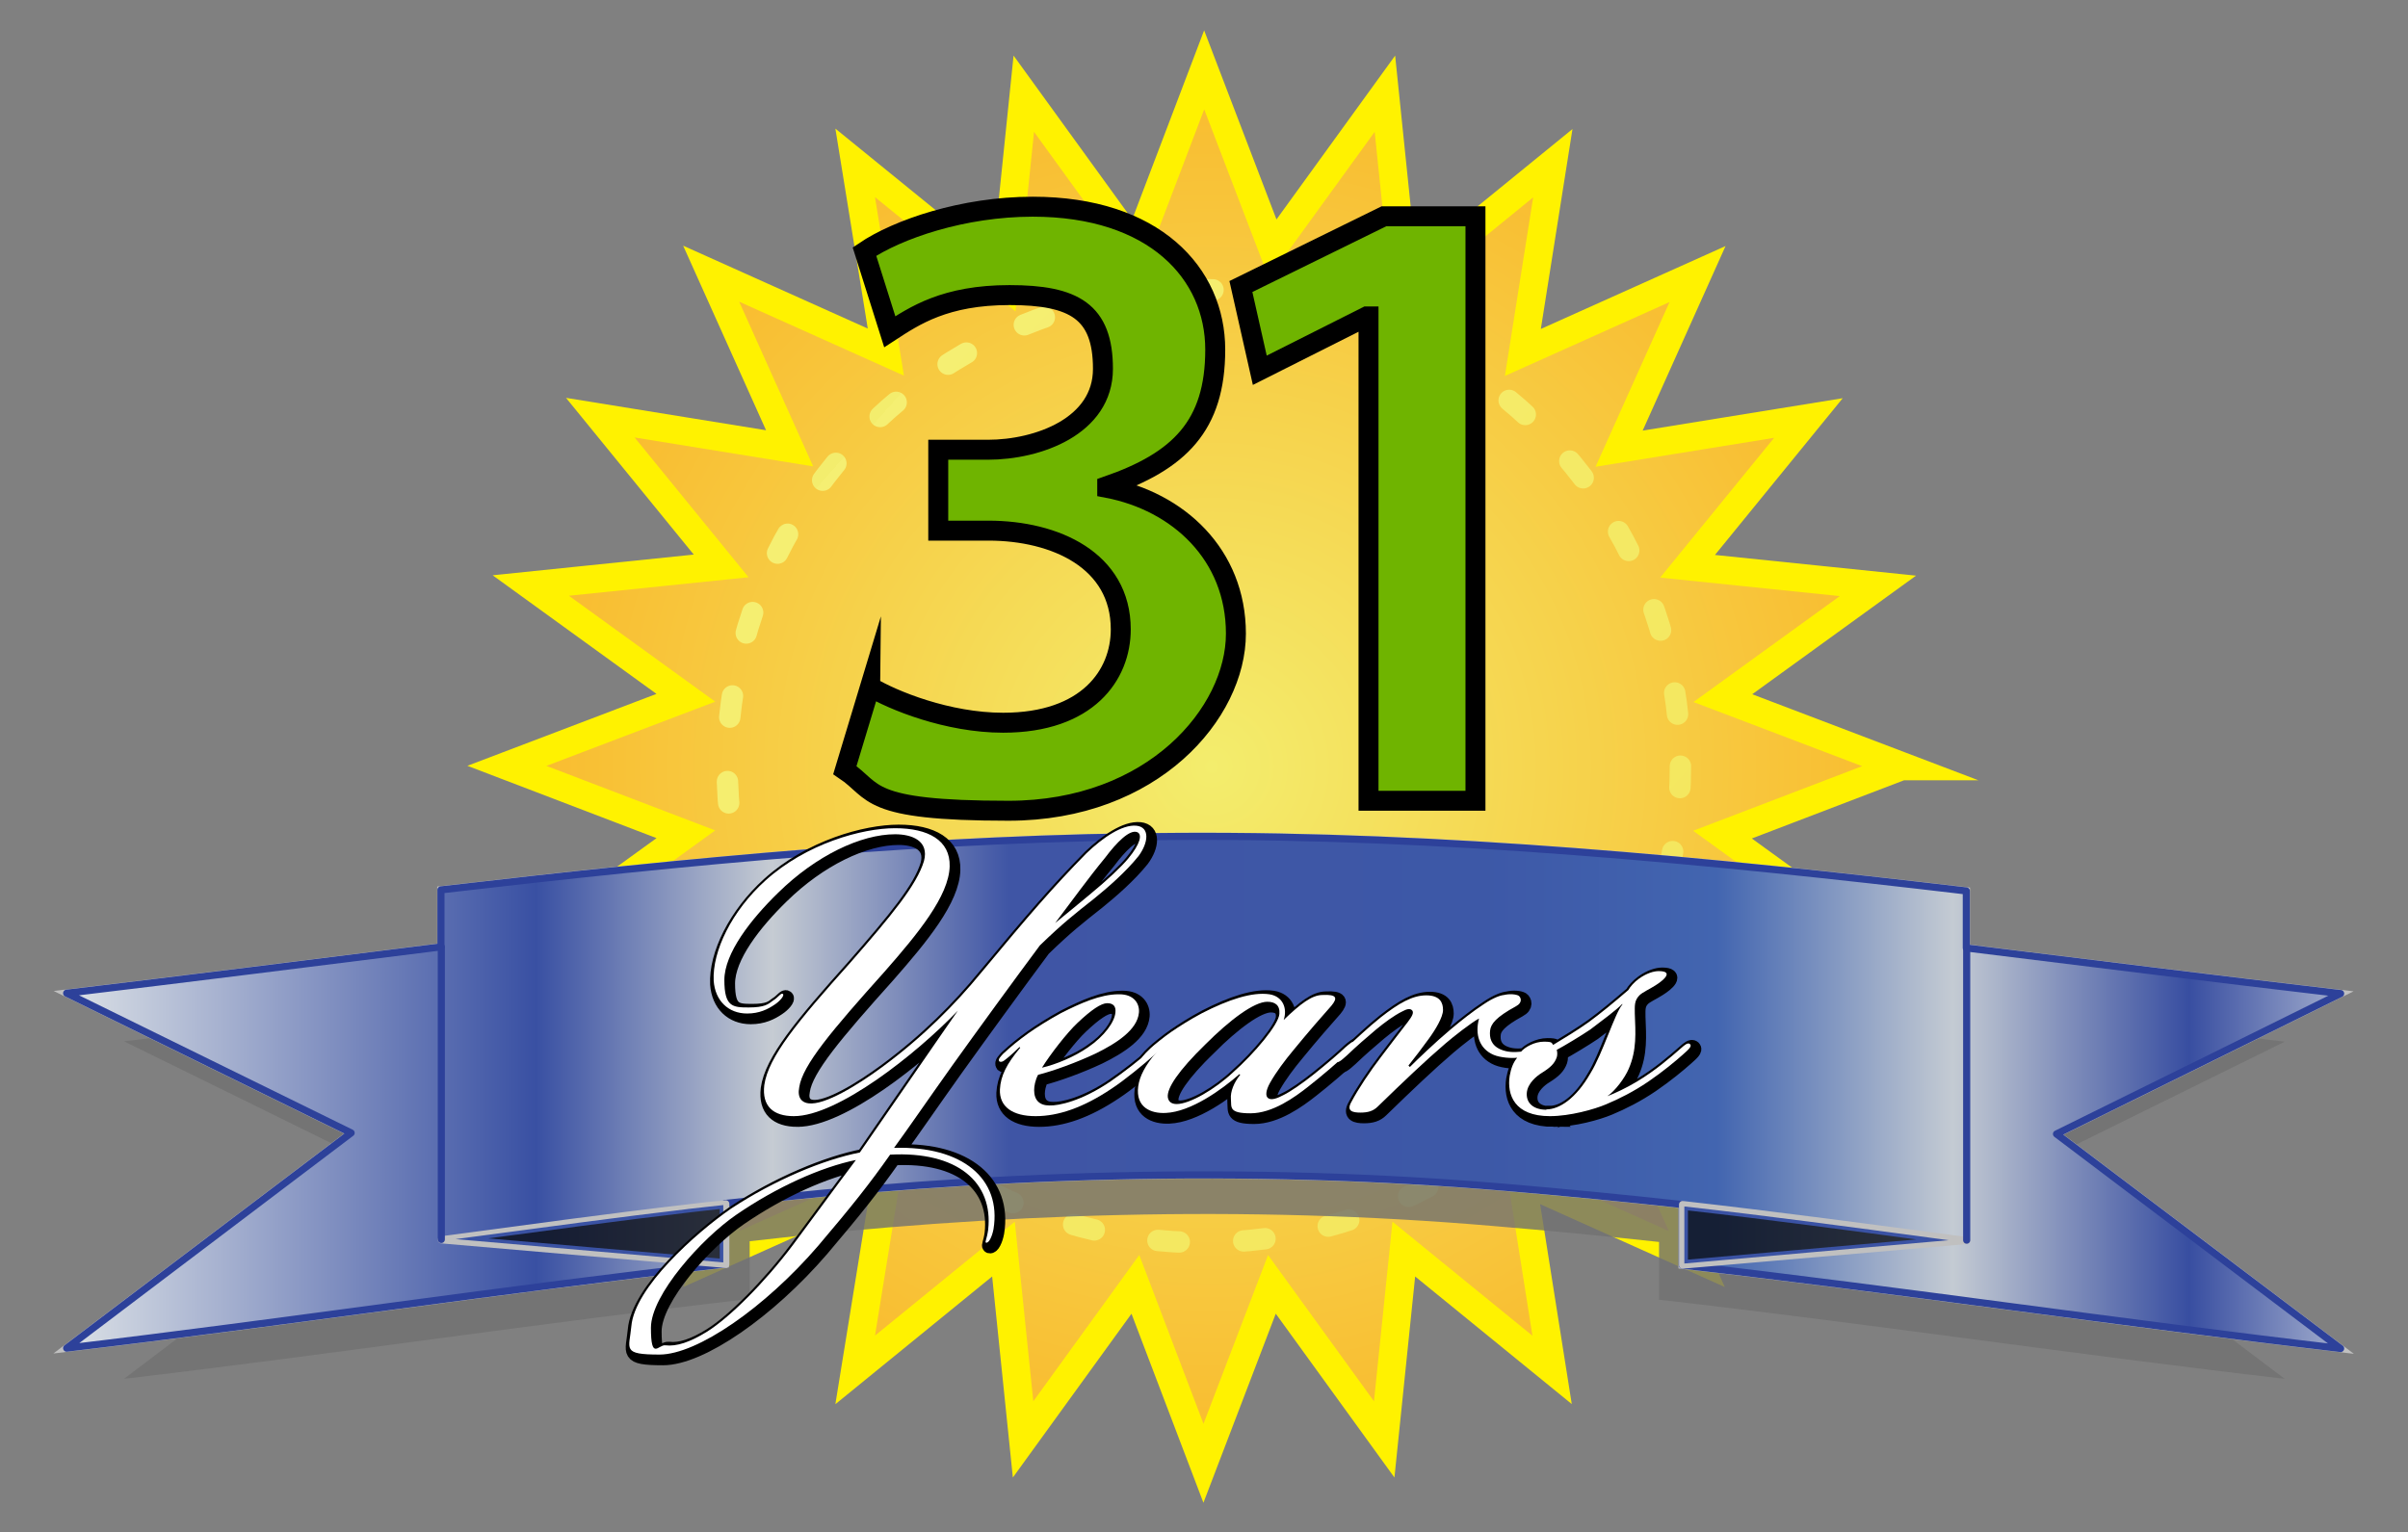 <?xml version="1.0" encoding="UTF-8"?>
<svg id="Layer_1" xmlns="http://www.w3.org/2000/svg" xmlns:xlink="http://www.w3.org/1999/xlink" version="1.1" viewBox="0 0 675.5 430">
  <rect x="0" y="0" width="675.5" height="430" fill="#808080" stroke="none"/>
  <!-- Generator: Adobe Illustrator 29.3.1, SVG Export Plug-In . SVG Version: 2.1.0 Build 151)  -->
  <defs>
    <style>
      .st0 {
        fill: #6fb400;
        stroke-width: 5.6px;
      }

      .st0, .st1, .st2 {
        stroke-miterlimit: 10;
      }

      .st0, .st2 {
        stroke: #000;
      }

      .st3 {
        fill: url(#radial-gradient);
        stroke: #fff200;
        stroke-miterlimit: 13.2;
        stroke-width: 7.9px;
      }

      .st1 {
        fill: #0a0e17;
        fill-opacity: .8;
        stroke: #3a52a4;
      }

      .st4 {
        stroke: url(#linear-gradient);
        stroke-dasharray: 6 18.1;
        stroke-width: 6px;
      }

      .st4, .st5 {
        fill: none;
      }

      .st4, .st5, .st6, .st7, .st8 {
        stroke-linecap: round;
        stroke-linejoin: round;
      }

      .st9, .st10 {
        fill: #fff;
      }

      .st5, .st10 {
        stroke: silver;
      }

      .st5, .st6, .st7, .st8 {
        stroke-width: 2px;
      }

      .st11 {
        fill: #717171;
        isolation: isolate;
        opacity: .8;
      }

      .st10 {
        stroke-width: 2.1px;
      }

      .st6 {
        fill: url(#linear-gradient1);
      }

      .st6, .st7, .st8 {
        stroke: #2d419a;
      }

      .st7 {
        fill: url(#linear-gradient2);
      }

      .st8 {
        fill: url(#linear-gradient3);
      }

      .st2 {
        stroke-width: 4px;
      }
    </style>
    <radialGradient id="radial-gradient" cx="182.5" cy="665.4" fx="182.5" fy="665.4" r="112.6" gradientTransform="translate(-79.8 -1315.3) scale(2.3)" gradientUnits="userSpaceOnUse">
      <stop offset="0" stop-color="#f3ed6d"/>
      <stop offset="1" stop-color="#fbaa19"/>
    </radialGradient>
    <linearGradient id="linear-gradient" x1="138.4" y1="626.8" x2="595.2" y2="1035.1" gradientTransform="translate(-79.8 -1315.3) scale(2.3)" gradientUnits="userSpaceOnUse">
      <stop offset="0" stop-color="#f3ed6d"/>
      <stop offset="0" stop-color="#ede77c"/>
      <stop offset="0" stop-color="#f5ef72"/>
      <stop offset=".2" stop-color="#f4e65c"/>
      <stop offset=".3" stop-color="#eed756"/>
      <stop offset=".4" stop-color="#e9c952"/>
      <stop offset=".4" stop-color="#eac74d"/>
      <stop offset=".5" stop-color="#eac848"/>
      <stop offset=".6" stop-color="#e6c842"/>
      <stop offset=".6" stop-color="#e1c540"/>
      <stop offset=".7" stop-color="#dbbd3c"/>
      <stop offset=".8" stop-color="#d1ae39"/>
      <stop offset=".9" stop-color="#c7a534"/>
      <stop offset=".9" stop-color="#c4a92f"/>
      <stop offset="1" stop-color="#c1ac2d"/>
    </linearGradient>
    <linearGradient id="linear-gradient1" x1="21.9" y1="1132.3" x2="495.1" y2="1132.3" gradientTransform="translate(-12.8 -939) scale(1.4 1.1)" gradientUnits="userSpaceOnUse">
      <stop offset="0" stop-color="#eaeff1"/>
      <stop offset="0" stop-color="#282c73"/>
      <stop offset="0" stop-color="#dde2e6"/>
      <stop offset=".2" stop-color="#3950a3"/>
      <stop offset=".3" stop-color="#c6ccd3"/>
      <stop offset=".4" stop-color="#3f55a5"/>
      <stop offset=".6" stop-color="#3d58a7"/>
      <stop offset=".7" stop-color="#4265b0"/>
      <stop offset=".8" stop-color="#c4cbd3"/>
      <stop offset=".9" stop-color="#384ea1"/>
      <stop offset="1" stop-color="#dce1e5"/>
      <stop offset="1" stop-color="#e0e6ea"/>
    </linearGradient>
    <linearGradient id="linear-gradient2" x1="123.8" y1="-484.7" x2="123.8" y2="-484.7" gradientTransform="translate(0 -178) scale(1 -1)" gradientUnits="userSpaceOnUse">
      <stop offset="0" stop-color="#eaeff1"/>
      <stop offset="0" stop-color="#282c73"/>
      <stop offset="0" stop-color="#dde2e6"/>
      <stop offset=".2" stop-color="#3950a3"/>
      <stop offset=".3" stop-color="#c6ccd3"/>
      <stop offset=".4" stop-color="#3f55a5"/>
      <stop offset=".4" stop-color="#dce0e5"/>
      <stop offset=".5" stop-color="#afc1e4"/>
      <stop offset=".6" stop-color="#3d58a7"/>
      <stop offset=".6" stop-color="#d3d7dd"/>
      <stop offset=".7" stop-color="#4265b0"/>
      <stop offset=".8" stop-color="#c4cbd3"/>
      <stop offset=".9" stop-color="#384ea1"/>
      <stop offset=".9" stop-color="#dce1e5"/>
      <stop offset="1" stop-color="#e0e6ea"/>
    </linearGradient>
    <linearGradient id="linear-gradient3" x1="551.7" y1="-484.9" x2="551.7" y2="-484.9" gradientTransform="translate(0 -178) scale(1 -1)" gradientUnits="userSpaceOnUse">
      <stop offset="0" stop-color="#eaeff1"/>
      <stop offset="0" stop-color="#282c73"/>
      <stop offset="0" stop-color="#dde2e6"/>
      <stop offset=".2" stop-color="#3950a3"/>
      <stop offset=".3" stop-color="#c6ccd3"/>
      <stop offset=".4" stop-color="#3f55a5"/>
      <stop offset=".4" stop-color="#dce0e5"/>
      <stop offset=".5" stop-color="#afc1e4"/>
      <stop offset=".6" stop-color="#3d58a7"/>
      <stop offset=".6" stop-color="#d3d7dd"/>
      <stop offset=".7" stop-color="#4265b0"/>
      <stop offset=".8" stop-color="#c4cbd3"/>
      <stop offset=".9" stop-color="#384ea1"/>
      <stop offset=".9" stop-color="#dce1e5"/>
      <stop offset="1" stop-color="#e0e6ea"/>
    </linearGradient>
  </defs>
  <g>
    <path class="st3" d="M533.5,215l-50.2-19.1,43.5-31.5-53.4-5.5,33.9-41.6-53.1,8.6,22-49-49,22,8.4-53.1-41.6,33.9-5.5-53.4-31.5,43.5-19.2-50.2-19.1,50.2-31.5-43.5-5.5,53.4-41.8-34,8.6,53.1-49-22,22,49-53.1-8.6,33.9,41.6-53.4,5.5,43.5,31.5-50.2,19.1,50.2,19.2-43.5,31.5,53.4,5.5-33.9,41.6,53.1-8.4-22,49,49-22-8.6,53.1,41.6-33.9,5.5,53.4,31.5-43.5,19.1,50.2,19.2-50.2,31.5,43.5,5.5-53.4,41.6,33.9-8.4-53.1,49,22-21.9-48.9,53.1,8.4-33.9-41.6,53.4-5.5-43.5-31.5,50.2-19.2h0Z"/>
    <circle class="st4" cx="337.7" cy="215" r="133.7"/>
  </g>
  <path class="st11" d="M331.6,250.4c-66.2.2-132,6.6-197.1,14.3v15.2c-33.2,4.1-66.5,8.4-99.7,12.3,25.3,12.4,50.5,24.8,75.8,37.3-25.3,19.1-50.5,38.3-75.8,57.4,58.7-6.9,116.8-15.7,175.5-22.4v-16.2c68.7-8,139-10.2,208.3-4.3,15.6,1.3,31.2,2.8,46.8,4.5v16.2c58.7,6.7,116.8,15.4,175.5,22.2-25.3-19.1-50.5-38.1-75.8-57.2,25.3-12.5,50.5-24.9,75.8-37.4-33.3-3.9-66.5-8-99.7-12.2v-15.2c-69.4-8.2-139.3-14.9-209.6-14.5h0Z"/>
  <path class="st10" d="M331.2,234.7c-69.7.2-138.9,7-207.5,15v16c-35,4.4-70,8.8-105,13,26.6,13.1,53.2,26.1,79.8,39.2-26.6,20.1-53.2,40.3-79.8,60.4,61.7-7.3,122.9-16.6,184.7-23.6v-17c72.3-8.4,146.4-10.7,219.2-4.5,16.5,1.4,32.9,3,49.3,4.8v17c61.8,7.1,123,16.2,184.7,23.4-26.6-20.1-53.2-40.2-79.7-60.2,26.6-13.1,53.2-26.3,79.7-39.4-35-4.1-70-8.5-105-12.8v-16c-72.7-8.6-146.3-15.7-220.4-15.3h0Z"/>
  <path class="st6" d="M331.2,234.7c-69.7.2-138.9,7-207.5,15v16c-35,4.4-70,8.8-105,13,26.6,13.1,53.2,26.1,79.8,39.2-26.6,20.1-53.2,40.3-79.8,60.4,61.7-7.3,122.9-16.6,184.7-23.6v-17c72.3-8.4,146.4-10.7,219.2-4.5,16.5,1.4,32.9,3,49.3,4.8v17c61.8,7.1,123,16.2,184.7,23.4-26.6-20.1-53.2-40.2-79.7-60.2,26.6-13.1,53.2-26.3,79.7-39.4-35-4.1-70-8.5-105-12.8v-16c-72.7-8.6-146.3-15.7-220.4-15.3h0Z"/>
  <path class="st5" d="M193.4,338.9c-23.3,2.7-46.4,5.9-69.6,9,26.6,2.3,53.2,4.6,79.8,6.9v-17c-3.5.3-6.8.7-10.2,1.1h0Z"/>
  <path class="st5" d="M472,355c26.6-2.3,53.2-4.6,79.7-6.9-26.5-3.5-53.1-7.1-79.7-10.1v17Z"/>
  <path class="st7" d="M123.8,347.8v-82.1,82.1Z"/>
  <path class="st8" d="M551.7,348v-82.1,82.1Z"/>
  <g>
    <path class="st1" d="M193.5,339.7c-20.4,2.4-40.8,5.2-61.1,7.9,23.3,2,46.7,4.1,70,6.1v-15c-3,.3-6,.7-8.9,1Z"/>
    <path class="st1" d="M473,354c23-2,46.1-4.1,69.1-6.1-23-3.1-46-6.2-69.1-8.8v14.9h0Z"/>
    <path class="st2" d="M223.7,314.2c-5.8,0-9-2.8-8.3-8.7,1.1-7.9,9.4-17.9,23.9-34.1,11.9-13.6,18.9-22.1,20.9-28.8,1.5-5.7-3.4-7.5-8.1-7.5-9.6,0-22.2,6-32.8,16.4-7.7,7.5-15.1,17-15.1,24.5s2.3,7.7,6.8,7.7,5.5-.9,6.8-1.9c1.5-.9,2.3-2.3,2.8-1.9.6.4-.9,2.1-2.3,3-1.9,1.3-4.3,2.5-7.7,2.5-5.3,0-9-3.6-9.4-9.2-.4-8.3,5.1-19.6,14.5-28.1,11.5-10.4,27.1-14.7,36.4-14.7s15.5,3.4,15.3,10.7c-.2,8.3-8.9,18.9-18.3,29.6-14.7,16.4-23,26.2-23.9,32.4-.6,3,.8,4.3,2.6,4.5,4.5.6,13.8-5.1,20.7-10.2,11.5-8.5,20.4-17.5,27.7-26.4,13.8-16.6,20-23.8,29.6-33.6,4.5-4.3,10-8.1,14-7.7,3.8.4,3.4,4.7.6,8.5-3.6,4.5-8.7,8.9-12.4,11.9-5.7,4.5-8.9,7-15.3,13.2-7,9.4-17.7,24.1-24.5,33.6-7.4,10.4-12.1,17.3-16.4,23.2,19.2-.6,30.2,8.7,27.9,22.8-.4,2.1-1.3,4-2.1,3.8-.4-.2.2-.8.6-3.6,1.5-13.4-8.7-22.1-27.5-21.1-5.7,8.1-10.6,14.3-20.2,25.6-14.9,17.3-33.9,30.5-44.5,30.5s-8.5-1.5-7.9-7.9c.9-10.9,18.1-26.2,27.9-33,12.3-8.1,26-13.8,36.2-15.8,9.6-13.8,21.7-31.5,27.5-39.8-11.9,12.4-33.8,29.6-46,29.6h0ZM207.5,341.9c-9.6,6.6-23.9,22.4-23.9,31.7s2.1,4.7,4,4.9c3.2.4,7-.9,11.7-3.8,6.4-4,16.2-13.8,24.1-24.3,4.5-6,11.1-15.1,17.7-23.9-9.7,2-22.1,7.5-33.6,15.4h0ZM306.6,252.1c4.9-4,9.2-8.1,10.9-10.2,3.4-4.1,4-6.8,2.5-7.4-2.1-.8-5.7,2.8-9,7.2-4.7,5.7-9,11.7-14,18.3,3.4-2.8,6.4-5.2,9.6-7.9h0Z"/>
    <path class="st2" d="M312.6,304.4c3.6-2.5,7.9-5.8,11.5-9,1.1-.9,1.7-1.1,2.1-.8.4.6-.4,1.5-1.5,2.5-2.5,2.3-8.5,7.2-11.9,9.4-7.9,5.3-14.9,7.7-21.3,7.7s-10.2-2.6-10-7.5c.2-3.8,1.9-7.2,5.7-11.7l-.2-.2c-.6.6-2.6,2.5-3.8,3.4-.9.8-1.5.9-1.9.6-.4-.6.4-1.3,1.1-2.1,2.5-2.3,4.1-3.6,7-5.7,2.1-1.5,5.7-3.8,9.2-5.7,5.5-2.8,11.1-5.3,16.2-5.3h.2c4.1,0,5.7,2.6,5.5,5.1-.4,4.9-6.4,8.7-12.1,11.5-5.5,2.6-11.9,4.9-16.2,6-.8,1.5-1.1,3.2-1.1,4.3,0,2.8,1.5,4.3,4.3,4.3,2.5.1,9-1.2,17.2-6.8h0ZM306.2,294.9c4.7-3.2,7.5-7.2,7.7-9.8.2-1.7-.6-2.6-2.3-2.6s-4.5,1.9-8.3,5.5c-3,2.8-7.7,8.9-10,12.6,3.9-.9,9-3,12.9-5.7h0Z"/>
    <path class="st2" d="M372,280.2c4-.2,4.3.8,2.5,3-2.5,2.8-6.6,7.5-10.6,12.4-2.5,3-4.9,6.2-6.6,9.2-1.3,2.3-1.3,3.8-.6,4.3.9.8,2.8,0,4.3-.8,1.9-.9,5.5-3.4,8.5-5.8,4-3.2,7-5.8,9-7.7,1.1-.9,2.1-1.9,2.6-1.3s-.4,1.5-2.5,3.4c-2.5,2.3-7,6.2-10.6,9-3.8,3-10,7.5-16.2,7.5s-5.3-1.7-5.5-4c-.2-2.1.9-4.7,2.6-6.8l-.2-.2c-4.9,4.3-13.6,10.6-20.7,10.9-4.1.2-8.5-1.5-7.7-7.5.4-2.8,1.9-5.8,5.3-9.8l-.2-.2c-.6.6-1.3,1.3-2.5,2.3-.8.6-1.3.9-1.7.6-.4-.6.6-1.7,2.6-3.6.6-.6,3.8-3.2,5.7-4.5s5.1-3.4,8.7-5.3c7.4-3.8,14-6,18.9-5.3,3.8.6,5.1,4,4,7.2,4.7-4.5,7.9-7,10.9-7h0ZM339.2,294c-7.7,7.5-10.9,12.4-10.6,14.9.2,1.3,1.1,1.9,2.5,1.9,3.6,0,10.7-4.1,15.8-8.9,6-5.3,12.8-13.4,13-16.4.2-2.5-1.3-3.4-3.4-3.4-3.7,0-10.5,5.1-17.3,11.9Z"/>
    <path class="st2" d="M435.8,314.2c-10,0-12.1-6-11.3-11.3.4-2.1.9-3.6,2.1-5.1-1.5.2-4.7,0-6.6-.8-4-1.7-5.3-5.7-4.1-10.2-2.1,1.1-7.2,5.1-9.4,7-5.5,4.7-11.7,10.6-19,17.7-1.3,1.3-2.8,1.7-4.9,1.7s-4-.4-2.5-3c1.9-3.6,5.3-8.7,8.3-12.6,2.1-2.8,5.5-7.2,7.5-9.8,1.3-1.7,1.7-2.6,1.3-3.2-.6-.8-1.7-.4-2.8.2-2.3,1.1-5.1,3.2-7.4,5.1-2.5,2.1-5.5,4.7-8.1,7.2-1.9,1.7-2.6,2.3-3.2,1.7-.4-.6.6-1.5,2.8-3.6,2.3-2.1,6.4-6,9.8-8.7,5.1-4,8.9-6.2,12.8-6.2s4.7,2.1,4.7,4.1-2.1,5.5-4,8.1c-1.5,2.1-4.1,5.5-5.7,7.5l.4.4c2.1-2.1,7.2-7,11.5-10.6,3-2.5,6-4.9,9.2-7,2.8-1.9,4.7-2.5,5.7-2.6,1.7-.4,3.4-.2,4.1.2.6.4,1.3,1.9-.8,3-5.5,3-7,4.9-7.2,6.8s.2,4.1,3,5.3c1.9.8,3.8.8,5.7.6,1.1-1.3,3.8-2.8,6.4-2.8s2.1.4,2.6.9c2.8-1.7,6.8-4.1,10-6.4,3.4-2.5,6.8-5.3,11.1-9,.4-.8,1.7-2.3,3-3.2,2.1-1.5,4.1-2.1,5.5-2.1,4.3,0,1.5,2.5-.9,4-1.7,1.1-3.6,1.9-4.5,2.8-1.5,1.5-1.3,3-1.3,5.1.2,5.3.6,10.2-1.7,15.5-1.1,2.6-3.8,6.2-6,7.7,2.1-.8,5.3-2.3,8.3-4.1,5.3-3.2,9.2-6.6,12.4-9.4.9-.8,1.9-1.7,2.5-1.1s-.4,1.5-2.1,3c-1.9,1.7-5.5,4.7-9.6,7.5s-8.3,4.9-11.9,6.4c-3.3,1.4-10.1,3.3-15.7,3.3h0ZM434.8,312.3c3.6,0,8.3-3,12.4-10.2,3.4-5.5,6.8-16.8,8.9-19.2v-.2c-1.9,1.9-5.7,4.7-9,7.2-2.5,1.7-7.5,4.7-9.4,5.7.2.6.2,1.5,0,2.1-.6,1.7-1.7,2.8-4.1,4.3-1.5.9-4.1,3-4.3,5.7-.2,3,2.1,4.7,5.5,4.7h0Z"/>
  </g>
  <path class="st9" d="M222.7,313.2c-5.8,0-9-2.8-8.3-8.7,1.1-7.9,9.4-17.9,23.9-34.1,11.9-13.6,18.9-22.1,20.9-28.8,1.5-5.7-3.4-7.5-8.1-7.5-9.6,0-22.2,6-32.8,16.4-7.7,7.5-15.1,17-15.1,24.5s2.3,7.7,6.8,7.7,5.5-.9,6.8-1.9c1.5-.9,2.3-2.3,2.8-1.9.6.4-.9,2.1-2.3,3-1.9,1.3-4.3,2.5-7.7,2.5-5.3,0-9-3.6-9.4-9.2-.4-8.3,5.1-19.6,14.5-28.1,11.5-10.4,27.1-14.7,36.4-14.7s15.5,3.4,15.3,10.7c-.2,8.3-8.9,18.9-18.3,29.6-14.7,16.4-23,26.2-23.9,32.4-.6,3,.8,4.3,2.6,4.5,4.5.6,13.8-5.1,20.7-10.2,11.5-8.5,20.4-17.5,27.7-26.4,13.8-16.6,20-23.8,29.6-33.6,4.5-4.3,10-8.1,14-7.7,3.8.4,3.4,4.7.6,8.5-3.6,4.5-8.7,8.9-12.4,11.9-5.7,4.5-8.9,7-15.3,13.2-7,9.4-17.7,24.1-24.5,33.6-7.4,10.4-12.1,17.3-16.4,23.2,19.2-.6,30.2,8.7,27.9,22.8-.4,2.1-1.3,4-2.1,3.8-.4-.2.2-.8.6-3.6,1.5-13.4-8.7-22.1-27.5-21.1-5.7,8.1-10.6,14.3-20.2,25.6-14.9,17.3-33.9,30.5-44.5,30.5s-8.5-1.5-7.9-7.9c.9-10.9,18.1-26.2,27.9-33,12.3-8.1,26-13.8,36.2-15.8,9.6-13.8,21.7-31.5,27.5-39.8-11.9,12.4-33.8,29.6-46,29.6h0ZM206.5,340.9c-9.6,6.6-23.9,22.4-23.9,31.7s2.1,4.7,4,4.9c3.2.4,7-.9,11.7-3.8,6.4-4,16.2-13.8,24.1-24.3,4.5-6,11.1-15.1,17.7-23.9-9.7,2-22.1,7.5-33.6,15.4h0ZM305.6,251.1c4.9-4,9.2-8.1,10.9-10.2,3.4-4.1,4-6.8,2.5-7.4-2.1-.8-5.7,2.8-9,7.2-4.7,5.7-9,11.7-14,18.3,3.4-2.8,6.4-5.2,9.6-7.9h0Z"/>
  <path class="st9" d="M311.6,303.4c3.6-2.5,7.9-5.8,11.5-9,1.1-.9,1.7-1.1,2.1-.8.4.6-.4,1.5-1.5,2.5-2.5,2.3-8.5,7.2-11.9,9.4-7.9,5.3-14.9,7.7-21.3,7.7s-10.2-2.6-10-7.5c.2-3.8,1.9-7.2,5.7-11.7l-.2-.2c-.6.6-2.6,2.5-3.8,3.4-.9.8-1.5.9-1.9.6-.4-.6.4-1.3,1.1-2.1,2.5-2.3,4.1-3.6,7-5.7,2.1-1.5,5.7-3.8,9.2-5.7,5.5-2.8,11.1-5.3,16.2-5.3h.2c4.1,0,5.7,2.6,5.5,5.1-.4,4.9-6.4,8.7-12.1,11.5-5.5,2.6-11.9,4.9-16.2,6-.8,1.5-1.1,3.2-1.1,4.3,0,2.8,1.5,4.3,4.3,4.3,2.5.1,9-1.2,17.2-6.8h0ZM305.2,293.9c4.7-3.2,7.5-7.2,7.7-9.8.2-1.7-.6-2.6-2.3-2.6s-4.5,1.9-8.3,5.5c-3,2.8-7.7,8.9-10,12.6,3.9-.9,9-3,12.9-5.7h0Z"/>
  <path class="st9" d="M371,279.2c4-.2,4.3.8,2.5,3-2.5,2.8-6.6,7.5-10.6,12.4-2.5,3-4.9,6.2-6.6,9.2-1.3,2.3-1.3,3.8-.6,4.3.9.8,2.8,0,4.3-.8,1.9-.9,5.5-3.4,8.5-5.8,4-3.2,7-5.8,9-7.7,1.1-.9,2.1-1.9,2.6-1.3s-.4,1.5-2.5,3.4c-2.5,2.3-7,6.2-10.6,9-3.8,3-10,7.5-16.2,7.5s-5.3-1.7-5.5-4c-.2-2.1.9-4.7,2.6-6.8l-.2-.2c-4.9,4.3-13.6,10.6-20.7,10.9-4.1.2-8.5-1.5-7.7-7.5.4-2.8,1.9-5.8,5.3-9.8l-.2-.2c-.6.6-1.3,1.3-2.5,2.3-.8.6-1.3.9-1.7.6-.4-.6.6-1.7,2.6-3.6.6-.6,3.8-3.2,5.7-4.5s5.1-3.4,8.7-5.3c7.4-3.8,14-6,18.9-5.3,3.8.6,5.1,4,4,7.2,4.7-4.5,7.9-7,10.9-7h0ZM338.2,293c-7.7,7.5-10.9,12.4-10.6,14.9.2,1.3,1.1,1.9,2.5,1.9,3.6,0,10.7-4.1,15.8-8.9,6-5.3,12.8-13.4,13-16.4.2-2.5-1.3-3.4-3.4-3.4-3.7,0-10.5,5.1-17.3,11.9Z"/>
  <path class="st9" d="M434.8,313.2c-10,0-12.1-6-11.3-11.3.4-2.1.9-3.6,2.1-5.1-1.5.2-4.7,0-6.6-.8-4-1.7-5.3-5.7-4.1-10.2-2.1,1.1-7.2,5.1-9.4,7-5.5,4.7-11.7,10.6-19,17.7-1.3,1.3-2.8,1.7-4.9,1.7s-4-.4-2.5-3c1.9-3.6,5.3-8.7,8.3-12.6,2.1-2.8,5.5-7.2,7.5-9.8,1.3-1.7,1.7-2.6,1.3-3.2-.6-.8-1.7-.4-2.8.2-2.3,1.1-5.1,3.2-7.4,5.1-2.5,2.1-5.5,4.7-8.1,7.2-1.9,1.7-2.6,2.3-3.2,1.7-.4-.6.6-1.5,2.8-3.6,2.3-2.1,6.4-6,9.8-8.7,5.1-4,8.9-6.2,12.8-6.2s4.7,2.1,4.7,4.1-2.1,5.5-4,8.1c-1.5,2.1-4.1,5.5-5.7,7.5l.4.4c2.1-2.1,7.2-7,11.5-10.6,3-2.5,6-4.9,9.2-7,2.8-1.9,4.7-2.5,5.7-2.6,1.7-.4,3.4-.2,4.1.2.6.4,1.3,1.9-.8,3-5.5,3-7,4.9-7.2,6.8s.2,4.1,3,5.3c1.9.8,3.8.8,5.7.6,1.1-1.3,3.8-2.8,6.4-2.8s2.1.4,2.6.9c2.8-1.7,6.8-4.1,10-6.4,3.4-2.5,6.8-5.3,11.1-9,.4-.8,1.7-2.3,3-3.2,2.1-1.5,4.1-2.1,5.5-2.1,4.3,0,1.5,2.5-.9,4-1.7,1.1-3.6,1.9-4.5,2.8-1.5,1.5-1.3,3-1.3,5.1.2,5.3.6,10.2-1.7,15.5-1.1,2.6-3.8,6.2-6,7.7,2.1-.8,5.3-2.3,8.3-4.1,5.3-3.2,9.2-6.6,12.4-9.4.9-.8,1.9-1.7,2.5-1.1s-.4,1.5-2.1,3c-1.9,1.7-5.5,4.7-9.6,7.5s-8.3,4.9-11.9,6.4c-3.3,1.4-10.1,3.3-15.7,3.3h0ZM433.8,311.3c3.6,0,8.3-3,12.4-10.2,3.4-5.5,6.8-16.8,8.9-19.2v-.2c-1.9,1.9-5.7,4.7-9,7.2-2.5,1.7-7.5,4.7-9.4,5.7.2.6.2,1.5,0,2.1-.6,1.7-1.7,2.8-4.1,4.3-1.5.9-4.1,3-4.3,5.7-.2,3,2.1,4.7,5.5,4.7h0Z"/>
  <g>
    <path class="st0" d="M244.1,192.7c6.3,3.8,21.7,10.1,37.3,10.1,23.7,0,33-13.4,33-26.2,0-19.4-18.4-27.7-37.1-27.7h-14.1v-22.7h13.9c14.1,0,32.3-6.6,32.3-22.7s-8.1-20.7-26.2-20.7-26.7,5.8-33.6,10.3l-7.1-22.5c9.3-6.3,27.7-12.6,47.2-12.6,34.1,0,51.2,18.7,51.2,40.1s-10.1,31.3-30.3,38.3v.5c19.9,3.8,36.1,18.7,36.1,40.9s-23.2,49.7-63.8,49.7-37.1-5.5-45.9-11.4l7.1-23.5h0Z"/>
    <path class="st0" d="M383.9,88.8h-.5l-30,15.1-5.3-23.5,40.1-19.7h25.7v164h-30V88.8h0Z"/>
  </g>
</svg>